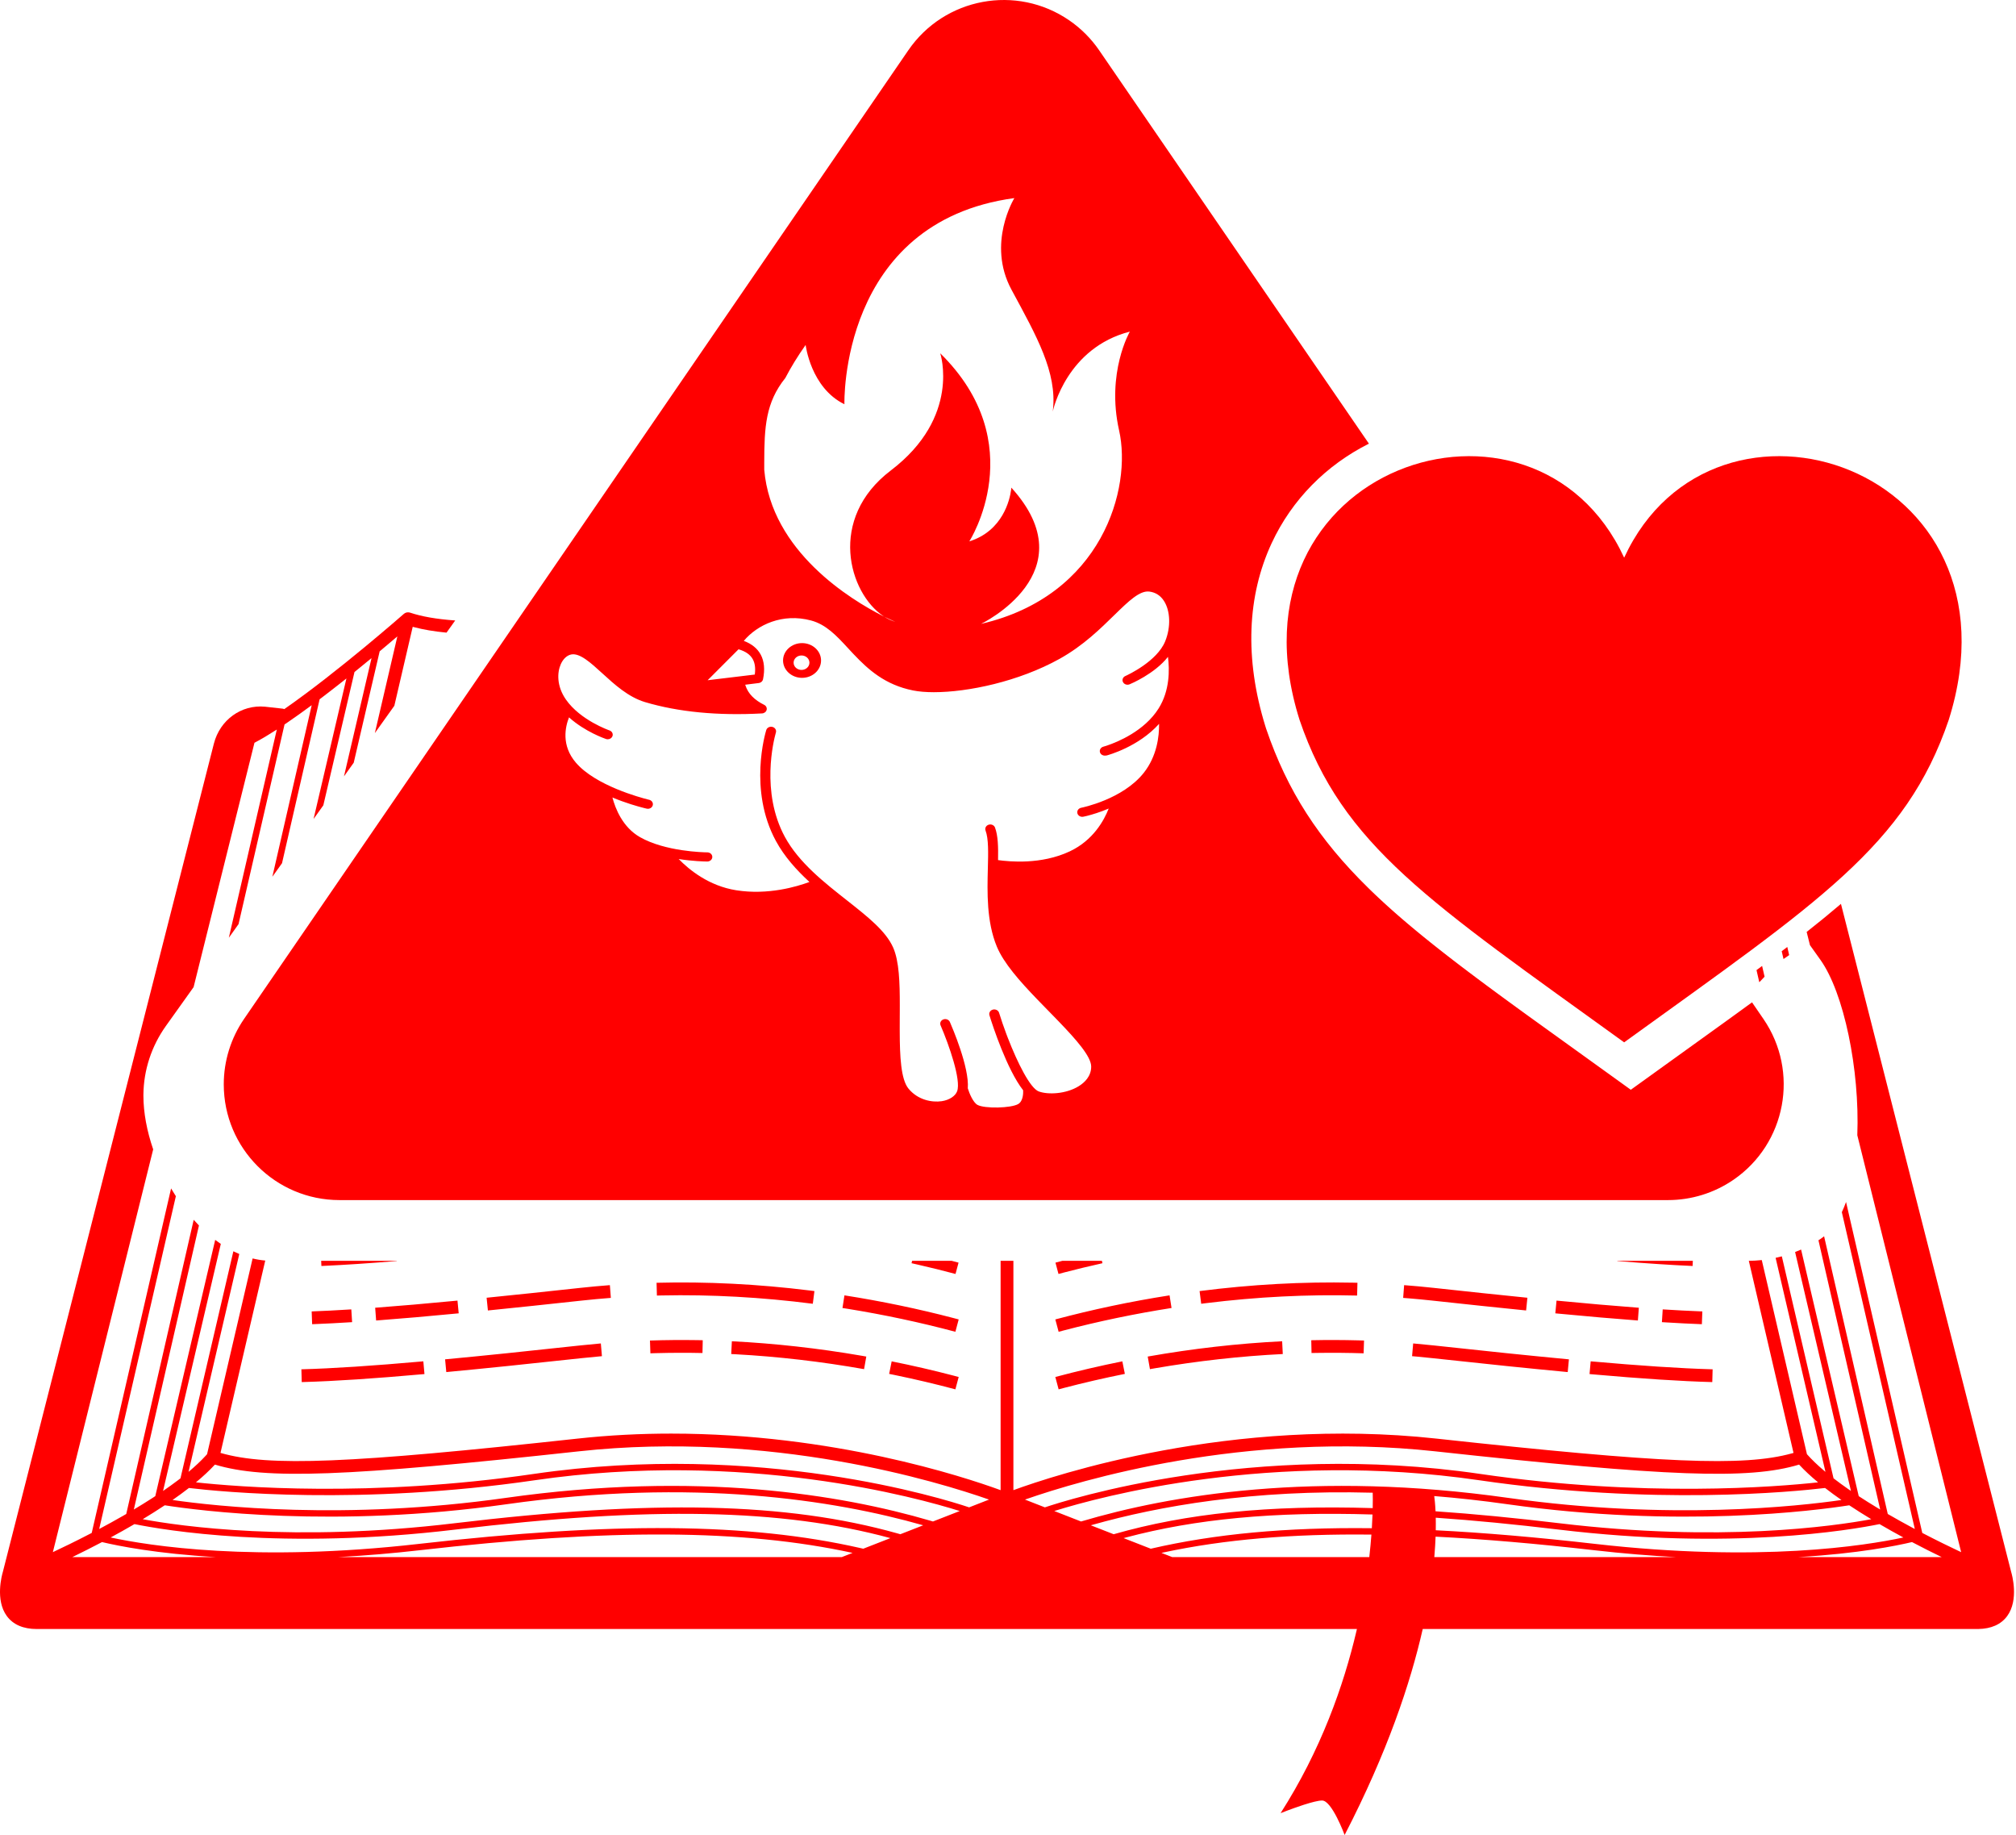 <?xml version="1.0" encoding="UTF-8"?>
<svg xmlns="http://www.w3.org/2000/svg" xmlns:xlink="http://www.w3.org/1999/xlink" width="946px" height="861px" viewBox="0 0 946 861" version="1.1">
  <title>bible-holy-spirit-person</title>
  <g id="Page-1" stroke="none" stroke-width="1" fill="none" fill-rule="evenodd">
    <g id="bible-holy-spirit-person" transform="translate(0, 0)" fill="#FF0000" fill-rule="nonzero">
      <path d="M501.703,9.521 C507.218,13.303 511.987,18.071 515.769,23.585 L642.358,208.137 C622.392,218.149 606.231,234.356 596.713,254.833 C585.265,279.464 583.923,308.878 593.763,340.698 L594.101,341.78 L594.141,341.896 C604.097,371.107 618.814,393.787 642.133,416.641 L643.375,417.851 C643.584,418.053 643.793,418.255 644.003,418.457 L645.273,419.672 L646.561,420.889 L647.869,422.111 L649.197,423.338 L650.546,424.57 C650.773,424.776 651,424.982 651.229,425.188 L652.61,426.429 C652.843,426.636 653.076,426.844 653.31,427.052 L654.725,428.304 L656.164,429.563 L657.628,430.831 L659.116,432.108 L660.63,433.394 L662.171,434.691 L664.532,436.658 L666.141,437.983 L667.779,439.321 L669.446,440.672 L671.143,442.037 L672.871,443.417 L675.523,445.514 L677.33,446.932 L679.171,448.367 L681.997,450.551 L683.924,452.03 L685.886,453.528 L688.898,455.811 L693.351,459.157 L698.33,462.861 L702.942,466.263 L706.416,468.81 L711.577,472.574 L717.136,476.608 L758.897,506.669 L765.248,511.247 L809.12,479.675 L816.596,474.264 L822.135,470.23 L827.477,478.019 C844.435,502.742 838.138,536.529 813.411,553.484 C804.371,559.683 793.667,563 782.705,563 L159.289,563 C129.306,563 105,538.698 105,508.719 C105,497.76 108.318,487.057 114.517,478.019 L426.226,23.585 C443.184,-1.137 476.976,-7.434 501.703,9.521 Z M523.084,288.37 C516.555,294.732 508.43,302.863 497.107,309.139 C477.997,319.731 454.288,324.734 438.188,324.735 C434.503,324.735 431.218,324.462 428.474,323.919 C415.272,321.297 407.356,314.071 400.605,306.944 L400.257,306.576 L399.567,305.84 L399.224,305.473 L399.224,305.473 L398.883,305.106 L398.499,304.693 L397.737,303.87 C392.542,298.256 387.642,292.969 380.567,291.084 C367.204,287.524 355.412,293.056 349.026,300.654 C352.749,302.057 355.419,304.225 356.974,307.127 C358.623,310.203 358.981,314.097 358.043,318.701 C357.868,319.554 357.151,320.223 356.234,320.404 L356.048,320.434 L349.696,321.222 L349.811,321.598 C351.055,325.454 354.082,328.434 358.57,330.657 C359.492,331.114 359.972,332.074 359.745,333.009 C359.518,333.945 358.639,334.63 357.592,334.688 C336.933,335.82 318.31,334.038 302.7,329.387 C294.854,327.05 288.373,321.13 282.655,315.904 C277.183,310.905 272.017,306.188 267.978,307.05 C266.008,307.472 264.25,309.123 263.153,311.583 C261.427,315.455 261.15,321.848 265.554,328.175 C272.349,337.936 285.868,342.616 286,342.663 C287.214,343.082 287.827,344.32 287.369,345.429 C287.014,346.289 286.12,346.819 285.171,346.819 C284.896,346.819 284.617,346.775 284.344,346.68 C283.866,346.515 274.561,343.333 267.011,336.542 C265.275,340.898 263.253,349.645 270.211,357.769 C279.461,368.571 300.589,374.202 304.101,375.078 L304.211,375.105 L304.388,375.149 C304.414,375.155 304.437,375.161 304.458,375.166 L304.556,375.189 C304.579,375.195 304.594,375.198 304.599,375.199 C305.856,375.491 306.619,376.658 306.299,377.807 C306.03,378.779 305.073,379.429 304.024,379.429 C303.834,379.429 303.64,379.407 303.446,379.363 C303.347,379.34 303.027,379.267 302.52,379.142 L302.321,379.092 L301.991,379.009 C299.374,378.344 293.631,376.751 287.378,374.129 C288.73,379.279 292.151,388.089 300.324,392.737 C312.226,399.506 330.2,399.852 331.785,399.869 L331.896,399.869 L332.064,399.875 C333.284,399.953 334.245,400.883 334.245,402.016 C334.245,403.15 333.282,404.078 332.064,404.156 L331.896,404.162 L331.708,404.161 C330.576,404.151 325.093,404.049 318.464,402.994 C323.33,407.998 332.624,415.631 345.505,417.656 C360.49,420.013 373.953,415.933 379.832,413.76 C373.725,408.148 368.083,401.875 364.103,394.549 C351.085,370.579 359.216,343.647 359.557,342.511 C359.901,341.369 361.197,340.698 362.447,341.013 C363.697,341.329 364.432,342.51 364.089,343.652 C364.086,343.66 364.077,343.691 364.061,343.745 L364.043,343.806 L363.996,343.974 C363.134,347.052 356.84,371.518 368.314,392.641 C374.941,404.844 387.067,414.22 397.555,422.494 C407.27,430.155 415.659,436.773 419.093,444.488 C421.958,450.926 422.239,461.138 422.228,471.728 L422.227,472.435 L422.221,474.204 L422.22,474.559 L422.213,475.976 L422.204,478.1 L422.202,478.705 L422.2,479.311 L422.197,480.522 L422.194,481.734 L422.194,482.943 L422.197,484.148 C422.236,495.58 422.731,506.338 426.292,510.692 C430.696,516.074 437.35,517.279 441.886,516.607 C445.552,516.067 448.329,514.14 449.136,511.928 C451.052,506.673 445.382,490.349 441.356,481.022 C440.88,479.919 441.473,478.672 442.68,478.238 C443.886,477.801 445.251,478.345 445.727,479.448 C446.752,481.822 454.923,500.692 454.134,510.57 C454.877,513.029 456.666,517.224 458.671,518.336 C462.001,520.18 474.538,519.905 477.834,517.916 C480.159,516.512 480.17,512.698 480.102,511.483 C472.555,501.842 465.808,481.231 464.288,476.286 C463.938,475.146 464.667,473.96 465.915,473.639 C467.165,473.318 468.462,473.985 468.812,475.125 C469.752,478.182 470.894,481.524 472.162,484.912 L472.546,485.929 L472.92,486.903 C477.508,498.757 483.444,510.574 487.45,512.038 C491.804,513.629 500.213,513.268 506.207,509.559 C508.868,507.914 512.038,504.984 512.038,500.371 C512.038,495.632 504.931,487.635 496.95,479.352 L496.563,478.951 L495.786,478.148 L495.201,477.545 L495.201,477.545 L494.615,476.942 L493.831,476.138 C493.439,475.736 493.047,475.334 492.655,474.933 L490.159,472.377 L490.159,472.377 L487.664,469.812 L486.561,468.67 C478.498,460.292 470.992,451.864 467.766,444.089 C462.893,432.35 463.253,418.446 463.543,407.447 C463.74,399.956 463.91,393.485 462.463,389.625 C462.042,388.503 462.697,387.283 463.923,386.898 C465.149,386.512 466.486,387.111 466.907,388.233 C468.325,392.017 468.453,397.325 468.336,403.502 C473.555,404.219 488.523,405.755 502.028,399.382 C512.972,394.216 518.076,384.896 520.253,379.313 C516.155,381.058 512.582,382.109 510.438,382.66 L510.197,382.722 L509.841,382.81 C508.993,383.018 508.464,383.124 508.341,383.148 C508.175,383.18 508.011,383.197 507.847,383.197 C506.763,383.197 505.788,382.507 505.551,381.499 C505.28,380.34 506.087,379.2 507.355,378.95 C507.647,378.891 526.831,375.046 536.708,362.559 C542.896,354.737 543.963,345.446 543.895,339.586 C534.215,350.384 519.991,354.231 519.317,354.411 C519.098,354.47 518.638,354.499 518.42,354.499 C517.403,354.499 516.466,353.892 516.167,352.955 C515.805,351.813 516.52,350.622 517.766,350.288 C517.793,350.281 518.251,350.158 519.036,349.903 L519.222,349.842 L519.555,349.731 C524.243,348.148 536.982,343.027 543.684,332.341 C548.938,323.964 548.842,314.201 548.064,308.161 C541.731,316.17 530.624,320.793 530.081,321.024 C528.905,321.527 527.507,321.063 526.957,319.988 C526.406,318.915 526.914,317.636 528.09,317.135 C528.092,317.134 528.096,317.132 528.102,317.13 L528.161,317.103 C529.27,316.603 542.925,310.271 546.759,300.858 C549.456,294.232 549.22,286.615 546.173,281.902 C544.55,279.394 542.272,277.924 539.397,277.536 C534.845,276.91 529.651,281.973 523.084,288.37 Z M654.786,226.256 L809.847,452.316 L809.09,452.872 L800.615,459.03 L777.959,475.347 L765.248,484.486 L734.973,462.708 L728.269,457.861 L721.413,452.876 L715.832,448.79 L711.275,445.428 L706.962,442.222 L703.001,439.251 L700.064,437.03 L697.208,434.855 L694.433,432.722 L692.626,431.323 L689.978,429.257 L688.255,427.902 L686.563,426.562 L684.903,425.238 L683.275,423.929 L681.676,422.635 L680.107,421.354 L678.567,420.087 L677.055,418.832 L675.571,417.589 L674.114,416.358 L672.683,415.138 L671.278,413.928 L669.898,412.728 L668.543,411.537 L667.211,410.355 L665.902,409.181 C665.686,408.986 665.471,408.791 665.257,408.596 L663.981,407.433 L662.728,406.276 L661.495,405.125 L660.282,403.98 L659.089,402.839 L657.914,401.702 C657.72,401.513 657.527,401.324 657.334,401.135 L656.542,400.355 C636.31,380.349 623.736,360.965 615.033,335.873 L614.739,335.02 L614.772,335.125 C606.189,307.951 607.207,283.777 616.406,263.984 C624.23,247.15 637.864,233.983 654.786,226.256 Z M346.56,304.598 L332.053,319.123 L354.174,316.456 L354.23,316.023 C354.55,313.302 354.219,311.035 353.243,309.263 C352.049,307.098 349.856,305.565 346.56,304.598 Z M376.359,301.704 C381.277,301.704 385.276,305.358 385.276,309.851 C385.276,314.344 381.277,317.999 376.359,317.999 C371.442,317.999 367.443,314.344 367.443,309.851 C367.443,305.358 371.442,301.704 376.359,301.704 Z M376.112,307.503 C374.06,307.503 372.396,309.02 372.396,310.892 C372.396,312.764 374.06,314.282 376.112,314.282 C378.165,314.282 379.827,312.764 379.827,310.892 C379.827,309.02 378.165,307.503 376.112,307.503 Z M475.987,92.929 C393.691,104.11 396.241,189.641 396.241,189.641 C380.415,181.91 378.043,161.822 378.043,161.822 C374.268,167.159 371.111,172.328 368.51,177.33 C359.248,188.858 358.649,200.376 358.618,216.921 L358.618,217.613 L358.618,219.669 L358.618,220.366 C361.914,258.799 399.479,281.476 414.232,288.953 L414.673,289.174 L414.933,289.304 L414.545,289.053 C398.328,278.232 388.218,243.362 418.001,220.717 C451.093,195.556 441.202,165.736 441.202,165.736 C484.363,208.16 454.84,253.982 454.84,253.982 C470.684,249.019 473.846,234.243 474.436,229.951 L474.454,229.819 L474.488,229.551 C474.548,229.049 474.564,228.77 474.564,228.77 C510.715,268.567 460.356,292.682 460.356,292.682 C517.189,279.525 531.246,229.071 525.135,201.941 C519.024,174.805 530.173,155.569 530.173,155.569 C500.74,163.148 494.25,191.908 494.002,193.055 L493.995,193.08 L494.068,192.483 C496.092,174.661 486.391,157.693 474.995,136.567 L474.606,135.845 C462.921,114.142 475.987,92.929 475.987,92.929 Z M414.933,289.304 L415.087,289.404 C416.722,290.432 418.414,291.216 420.13,291.719 C420.13,291.719 418.392,291.01 415.499,289.585 L415.196,289.436 L414.933,289.304 Z" id="Combined-Shape"></path>
      <path d="M762.128,261.624 C719.795,170.043 572.307,218.783 609.804,337.705 C629.927,396.845 670.827,423.059 762.123,489 C853.429,423.059 894.315,396.835 914.441,337.705 C951.922,218.782 804.451,170.043 762.128,261.624 Z" id="Path"></path>
      <path d="M191.733,287.273 C191.821,287.281 191.907,287.3 191.995,287.315 C192.107,287.335 192.219,287.356 192.329,287.389 C192.359,287.398 192.39,287.399 192.42,287.409 C197.866,289.225 204.733,290.454 213.603,291.083 L209.529,296.791 C203.64,296.226 198.635,295.368 194.296,294.223 L193.667,294.054 L185.045,331.099 L175.902,343.91 L186.459,298.554 C184.28,300.416 181.673,302.625 178.748,305.07 L178.159,305.562 L165.987,357.803 L161.414,364.211 L174.34,308.732 C172.136,310.552 169.807,312.457 167.389,314.412 L166.347,315.253 L151.725,377.788 L147.143,384.208 L162.557,318.288 C159.066,321.065 155.449,323.89 151.802,326.667 L149.976,328.052 L132.338,404.954 L127.803,411.308 L146.261,330.829 C142.368,333.71 138.498,336.479 134.762,339.022 L133.522,339.861 L111.932,433.546 L107.384,439.919 L129.891,342.255 C126.399,344.507 123.085,346.496 120.054,348.111 L119.409,348.452 L90.847,463.092 L77.865,481.283 C71.11,490.749 67.435,501.926 67.299,513.394 L67.295,514.056 C67.295,521.921 68.926,530.599 71.88,539.214 L24.805,728.165 C29.001,726.202 35.231,723.201 42.387,719.488 L43.04,719.149 L80.282,557.53 C81.003,558.764 81.75,559.981 82.521,561.179 L46.544,717.303 C50.169,715.375 53.96,713.294 57.798,711.093 L59.239,710.263 L90.89,572.254 C91.697,573.162 92.521,574.046 93.359,574.906 L62.796,708.174 C65.625,706.488 68.446,704.747 71.213,702.966 L72.867,701.892 L100.976,581.67 C101.843,582.328 102.723,582.959 103.613,583.56 L76.517,699.456 C78.956,697.789 81.316,696.095 83.57,694.386 L84.688,693.53 L109.504,587.017 C110.421,587.476 111.349,587.903 112.285,588.297 L88.474,690.5 C91.545,687.938 94.3,685.36 96.634,682.802 L97.165,682.212 L118.537,590.382 C120.485,590.864 122.464,591.196 124.469,591.367 L103.465,681.609 C126.174,688.17 164.085,686.555 271.058,674.893 C286.066,673.256 300.761,672.55 314.947,672.55 C390.812,672.55 452.123,692.747 469.034,698.9 L469.533,699.082 L469.533,591.499 L475.533,591.499 L475.533,699.082 C494.7,692.061 577.924,664.417 674.009,674.893 C779.913,686.438 818.126,688.137 840.916,681.804 L841.602,681.609 L820.627,591.497 C822.665,591.476 824.693,591.356 826.706,591.14 L847.902,682.211 C850.17,684.766 852.868,687.343 855.889,689.908 L856.592,690.499 L833.2,590.093 C834.178,589.882 835.151,589.647 836.116,589.39 L860.379,693.529 C862.597,695.243 864.925,696.944 867.337,698.62 L868.55,699.456 L842.344,587.372 C843.29,587.009 844.227,586.623 845.154,586.214 L872.201,701.892 C874.945,703.689 877.751,705.449 880.575,707.156 L882.272,708.174 L853.301,581.857 C853.567,581.687 853.832,581.515 854.095,581.342 C854.732,580.922 855.349,580.466 855.948,579.974 L885.828,710.263 C889.676,712.492 893.491,714.607 897.156,716.573 L898.522,717.303 L864.273,568.673 C864.988,567.161 865.647,565.564 866.251,563.89 L902.026,719.149 C909.238,722.904 915.556,725.958 919.875,727.984 L920.262,728.165 L871.537,532.592 C872.714,501.728 865.233,465.716 854.218,450.283 L854.218,450.283 L849.316,443.413 L847.77,437.2 C853.472,432.706 858.827,428.336 863.859,424.033 L943.732,737.445 C944.1,738.667 947.462,750.529 941.858,758.153 C938.962,762.09 934.37,764.132 928.204,764.225 L927.761,764.228 L667.609,764.228 C661.859,789.558 651.017,822.047 630.957,860.861 C630.957,860.861 625.012,844.678 620.388,844.678 C618.624,844.678 615.369,845.543 612.017,846.614 L611.323,846.838 C606.113,848.538 600.902,850.622 600.902,850.622 C619.817,821.051 630.501,790.757 636.52,765.131 L636.73,764.228 L17.305,764.228 C10.916,764.228 6.173,762.184 3.21,758.153 C-2.328,750.621 0.887,738.952 1.321,737.494 L1.335,737.445 L100.364,348.86 C103.204,337.72 113.255,330.486 124.338,331.535 L124.708,331.573 L132.572,332.445 C132.864,332.477 133.135,332.563 133.393,332.671 C158.344,315.342 189.099,288.346 189.489,288.003 C189.49,288.002 189.491,288.002 189.492,288.001 C189.529,287.969 189.574,287.945 189.613,287.915 C189.737,287.817 189.862,287.72 189.996,287.644 C189.999,287.642 190.002,287.639 190.006,287.637 C190.057,287.608 190.113,287.594 190.166,287.568 C190.293,287.507 190.419,287.445 190.552,287.402 C190.632,287.377 190.714,287.366 190.795,287.347 C190.908,287.321 191.02,287.292 191.135,287.279 C191.225,287.269 191.315,287.272 191.405,287.27 C191.515,287.268 191.624,287.264 191.733,287.273 Z M196.935,727.269 C183.888,728.757 171.624,729.767 160.156,730.401 L158.597,730.485 L395.016,730.485 L400.062,728.514 C348.645,717.356 286.182,717.085 196.935,727.269 Z M47.873,723.44 C43.004,726.003 38.486,728.269 34.611,730.156 L33.935,730.485 L101.275,730.485 C73.587,728.885 55.505,725.253 47.873,723.44 Z M673.642,720.895 C673.546,723.523 673.379,726.407 673.119,729.538 L673.038,730.485 L786.469,730.485 C774.555,729.858 761.771,728.825 748.132,727.269 C720.961,724.168 696.293,722.046 673.642,720.895 Z M546.23,728.251 L545.004,728.514 L550.051,730.485 L642.536,730.485 C642.966,726.671 643.288,723.138 643.527,719.93 C606.037,719.494 574.455,722.241 546.23,728.251 Z M897.195,723.44 C889.639,725.235 871.842,728.812 844.622,730.436 L843.794,730.485 L911.133,730.485 C907.112,728.535 902.349,726.154 897.195,723.44 Z M673.72,712.009 C673.758,713.765 673.766,715.728 673.726,717.897 C696.463,719.05 721.216,721.178 748.472,724.288 C825.718,733.101 875.395,725.114 893.148,721.282 C889.522,719.323 885.759,717.224 881.97,715.011 C868.311,717.796 812.695,727.337 731.399,717.58 C710.731,715.099 691.583,713.243 673.72,712.009 Z M213.668,717.58 C132.371,727.334 76.756,717.796 63.098,715.011 C59.308,717.223 55.546,719.323 51.92,721.282 C69.673,725.114 119.352,733.102 196.595,724.288 C287.793,713.882 351.208,714.359 403.494,726.194 L405.075,726.556 L417.817,721.58 C366.838,707.773 305.009,706.619 213.668,717.58 Z M528.286,721.301 L527.249,721.58 L539.992,726.556 C569.898,719.626 603.438,716.455 643.731,716.933 C643.879,714.574 643.981,712.423 644.05,710.501 C597.81,709.068 560.823,712.623 528.286,721.301 Z M237.699,705.686 C157.139,717.095 93.012,708.646 77.309,706.182 C73.932,708.428 70.459,710.612 66.975,712.71 C84.664,716.003 137.811,723.661 213.31,714.601 C306.432,703.428 369.097,704.804 420.914,719.314 L422.481,719.758 L433.207,715.569 C391.503,703.687 325.406,693.262 237.699,705.686 Z M512.794,715.305 L511.86,715.569 L522.586,719.758 C556.599,710.018 595.25,705.991 644.137,707.504 C644.166,706.123 644.178,704.907 644.18,703.868 L644.18,703.266 C644.177,701.911 644.157,700.907 644.139,700.283 C587.897,698.737 543.746,706.579 512.794,715.305 Z M673.007,701.855 C673.161,702.946 673.448,705.349 673.617,708.995 C691.622,710.233 710.923,712.101 731.757,714.601 C807.256,723.659 860.401,716.002 878.092,712.71 C874.607,710.611 871.135,708.428 867.758,706.182 C852.056,708.646 787.928,717.095 707.368,705.686 C695.515,704.007 684.064,702.752 673.007,701.855 Z M495.315,708.685 L494.714,708.873 L507.274,713.778 C549.006,701.378 616.889,689.841 707.788,702.715 C783.343,713.417 844.321,706.566 864.101,703.7 C861.439,701.851 858.861,699.968 856.413,698.063 C841.359,699.858 775.674,706.339 694.15,694.437 C596.588,680.195 515.769,702.306 495.315,708.685 Z M250.917,694.437 C169.395,706.338 103.71,699.857 88.654,698.063 C86.206,699.968 83.628,701.851 80.966,703.7 C100.747,706.566 161.727,713.417 237.278,702.715 C327.27,689.971 394.701,701.15 436.533,713.406 L437.793,713.778 L450.352,708.873 C430.928,702.757 349.462,680.05 250.917,694.437 Z M271.709,680.857 C162.481,692.766 124.401,694.226 100.851,687.09 C98.282,689.875 95.269,692.663 91.945,695.419 C111.185,697.52 173.776,702.668 250.483,691.469 C356.533,675.985 442.993,703.206 454.435,707.043 L454.759,707.152 L464.097,703.505 C440.385,695.177 361.789,671.037 271.709,680.857 Z M481.698,703.251 L480.97,703.505 L490.308,707.152 C500.329,703.76 587.465,675.829 694.584,691.469 C771.314,702.671 833.888,697.522 853.123,695.42 C849.798,692.664 846.785,689.875 844.216,687.09 C820.665,694.226 782.584,692.765 673.359,680.857 C584.184,671.135 506.256,694.698 481.698,703.251 Z M418.413,638.653 C428.205,640.619 437.973,642.873 447.487,645.362 L449.859,645.989 L448.312,651.786 C438.954,649.288 429.325,647.017 419.652,645.027 L417.232,644.536 L418.413,638.653 Z M526.653,638.653 L527.834,644.536 C518.155,646.479 508.501,648.707 499.1,651.166 L496.755,651.786 L495.208,645.989 C505.465,643.251 516.045,640.783 526.653,638.653 Z M198.649,638.645 L199.181,644.621 C175.323,646.747 157.223,647.938 142.318,648.363 L141.587,648.383 L141.425,642.385 C156.139,641.988 174.857,640.765 198.649,638.645 Z M746.419,638.645 C769.814,640.729 788.304,641.947 802.903,642.365 L803.642,642.385 L803.48,648.383 C788.678,647.984 770.724,646.82 747.055,644.725 L745.886,644.621 L746.419,638.645 Z M281.943,630.25 L282.457,636.227 C279.281,636.5 276.083,636.812 272.95,637.153 C248.016,639.871 227.524,641.981 210.352,643.597 L209.419,643.685 L208.859,637.711 C226.19,636.086 246.942,633.953 272.3,631.188 C275.478,630.842 278.722,630.526 281.943,630.25 Z M663.124,630.25 C666.348,630.526 669.592,630.842 672.767,631.188 C697.675,633.904 718.137,636.01 735.277,637.624 L736.208,637.711 L735.647,643.685 C718.29,642.058 697.508,639.921 672.116,637.153 C669.769,636.897 667.383,636.658 664.996,636.439 L662.61,636.227 L663.124,630.25 Z M601.643,629.23 L601.941,635.223 C582.14,636.208 561.931,638.461 541.838,641.924 L539.606,642.313 L538.561,636.405 C559.635,632.678 580.858,630.264 601.643,629.23 Z M343.423,629.23 C363.465,630.227 383.916,632.508 404.248,636.011 L406.506,636.405 L405.461,642.313 C385.377,638.761 365.158,636.416 345.327,635.337 L343.126,635.223 L343.423,629.23 Z M326.996,628.695 L329.761,628.745 L329.635,634.744 C322.358,634.591 315.053,634.611 307.879,634.803 L305.195,634.883 L304.998,628.886 C312.232,628.648 319.618,628.584 326.996,628.695 Z M637.349,628.805 L640.068,628.886 L639.871,634.883 C632.733,634.648 625.442,634.585 618.161,634.695 L615.432,634.744 L615.305,628.745 C622.677,628.591 630.079,628.611 637.349,628.805 Z M548.812,607.695 L549.739,613.623 C532.609,616.303 515.555,619.854 499.009,624.188 L496.756,624.784 L495.208,618.987 C512.661,614.328 530.695,610.529 548.812,607.695 Z M396.255,607.695 C413.582,610.406 430.836,613.999 447.58,618.384 L449.859,618.987 L448.312,624.784 C431.811,620.379 414.783,616.752 397.663,613.994 L395.328,613.623 L396.255,607.695 Z M780.22,614.277 C786.495,614.675 792.386,614.982 797.75,615.189 L798.816,615.229 L798.595,621.226 C793.253,621.029 787.372,620.733 781.099,620.344 L779.839,620.265 L780.22,614.277 Z M164.847,614.277 L165.227,620.265 C158.903,620.666 152.962,620.975 147.547,621.185 L146.471,621.226 L146.252,615.229 C151.898,615.022 158.154,614.702 164.847,614.277 Z M730.398,610.158 C744.72,611.533 757.031,612.603 767.992,613.426 L769.016,613.503 L768.572,619.486 C757.653,618.676 745.404,617.619 731.165,616.259 L729.824,616.13 L730.398,610.158 Z M214.669,610.158 L215.242,616.13 C200.879,617.51 188.526,618.584 177.522,619.41 L176.495,619.486 L176.05,613.503 C187.268,612.67 199.9,611.576 214.669,610.158 Z M286.185,602.904 L286.639,608.887 C282.077,609.233 277.471,609.659 272.95,610.151 C256.755,611.917 242.719,613.396 230.089,614.669 L228.945,614.784 L228.345,608.814 C241.253,607.518 255.631,606.004 272.3,604.187 C276.886,603.687 281.558,603.255 286.185,602.904 Z M658.881,602.904 C663.511,603.255 668.182,603.687 672.767,604.187 C688.946,605.95 702.967,607.428 715.579,608.699 L716.722,608.814 L716.122,614.784 C703.198,613.486 688.804,611.971 672.116,610.151 C668.501,609.757 664.83,609.406 661.17,609.104 L658.428,608.887 L658.881,602.904 Z M634.842,601.743 L636.974,601.793 L636.817,607.791 C613.715,607.192 589.871,608.391 565.909,611.357 L563.662,611.641 L562.898,605.689 C587.184,602.572 611.375,601.244 634.842,601.743 Z M379.961,605.411 L382.168,605.689 L381.404,611.64 C357.436,608.563 333.564,607.253 310.417,607.74 L308.249,607.791 L308.093,601.793 C331.515,601.183 355.681,602.401 379.961,605.411 Z M517.072,591.499 L517.32,592.617 C511.247,593.967 505.174,595.434 499.23,596.987 L496.691,597.657 L495.272,592.344 C496.337,592.059 497.407,591.778 498.481,591.499 L517.072,591.499 Z M447.227,591.665 L449.795,592.344 L448.376,597.657 C442.468,596.08 436.416,594.585 430.348,593.202 L427.747,592.617 L427.994,591.499 L446.586,591.499 C446.8,591.554 447.013,591.61 447.227,591.665 Z M186.166,591.499 L186.174,591.595 C172.944,592.673 161.668,593.419 151.743,593.872 L150.816,593.914 L150.708,591.499 L186.166,591.499 Z M794.357,591.499 L794.251,593.914 C784.41,593.479 773.236,592.753 760.127,591.695 L758.893,591.595 L758.9,591.499 L794.357,591.499 Z M826.864,453.153 L828.017,458.199 L825.603,460.754 L825.512,460.691 L824.235,455.103 C825.118,454.45 825.994,453.799 826.864,453.153 Z M838.682,444.249 L839.558,448.065 L836.904,449.911 L836.06,446.247 C836.941,445.578 837.815,444.912 838.682,444.249 Z" id="Combined-Shape"></path>
    </g>
  </g>
</svg>
